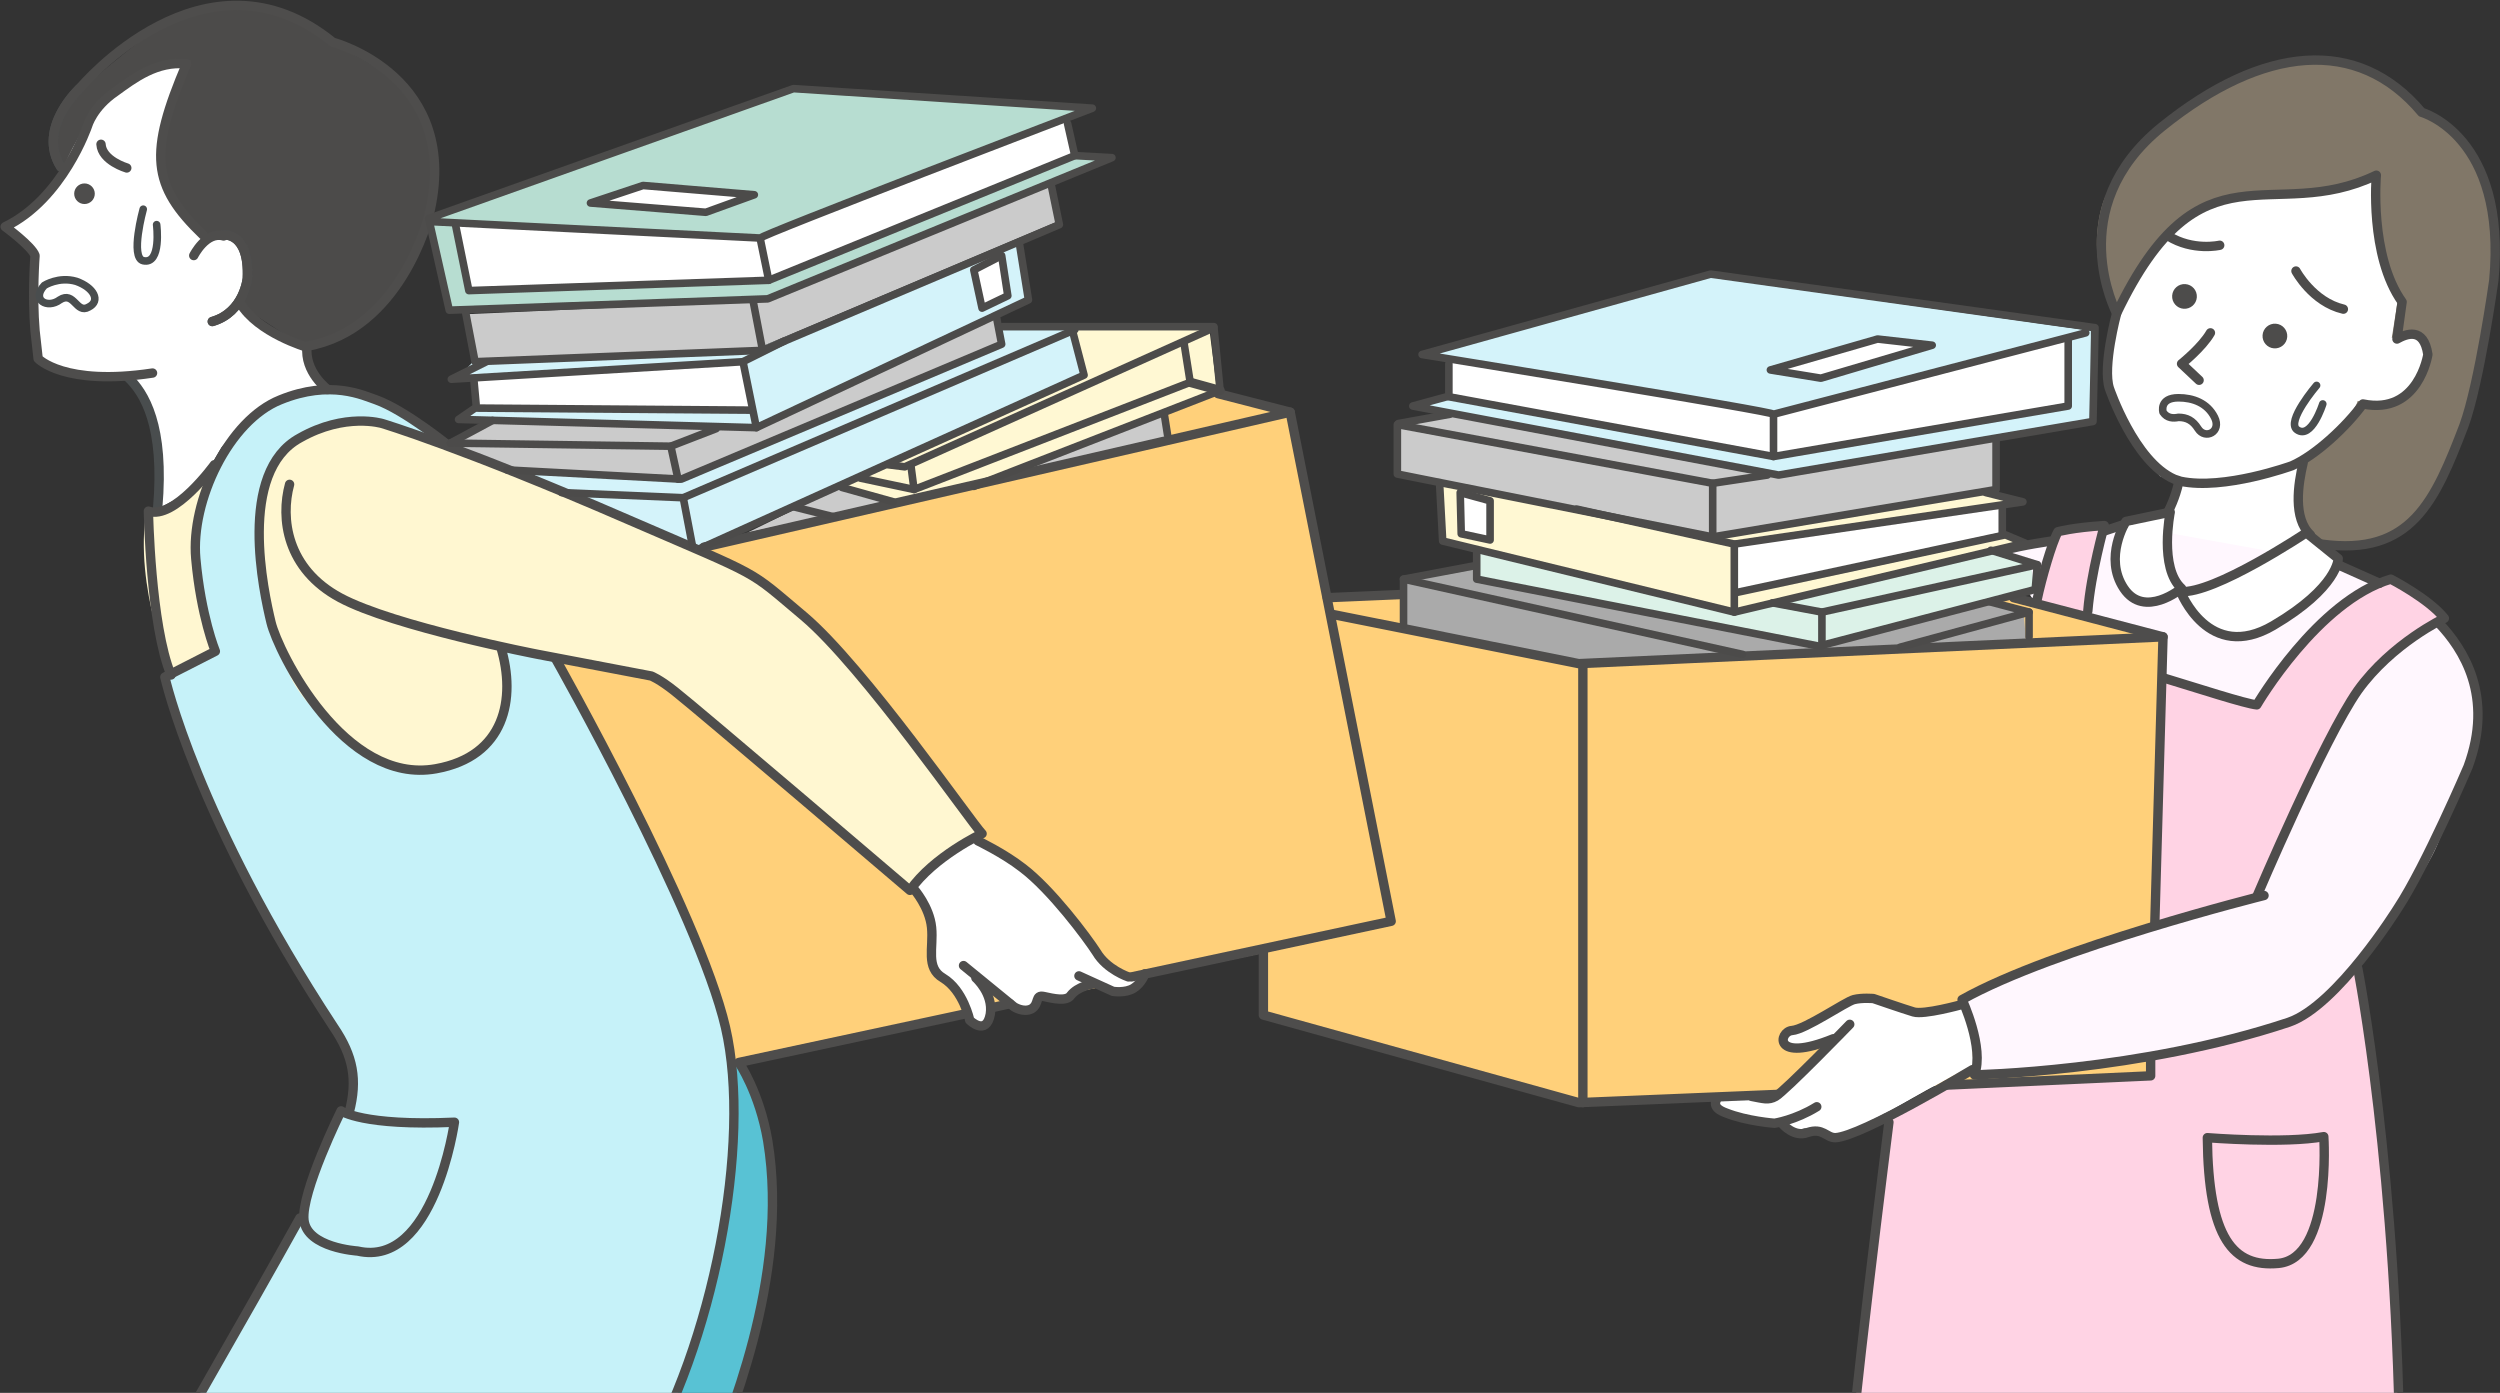 <svg width="280" height="156" viewBox="0 0 280 156" fill="none" xmlns="http://www.w3.org/2000/svg">
<rect x="0" y="0" width="280" height="156" fill="#333333" stroke="none"/>
<g clip-path="url(#clip0_2433_16719)">
<path d="M156.966 66.826H148.54L144.27 46.282L136.191 43.627L129.843 46.513L130.766 49.398L78.483 61.632L62.324 73.52C62.324 73.52 67.518 83.908 69.249 86.909C71.096 90.025 76.405 101.566 76.405 101.566L79.637 109.299L81.022 114.493L82.407 119.11L141.846 106.645L141.615 113.916L176.933 123.495L240.527 120.495L241.912 71.443L226.331 67.057L156.966 66.826Z" fill="#FFD07A"/>
<path d="M271.23 13.042C271.23 13.042 275.5 14.427 277.001 17.543C278.501 20.66 279.424 22.16 279.309 28.277C279.193 34.394 277.001 45.474 275.962 48.013C274.923 50.552 272.73 55.861 270.883 57.708C269.037 59.555 265.228 61.286 265.228 61.286C265.228 61.286 264.42 61.286 263.035 61.055C261.65 60.824 260.727 60.824 260.727 60.824L259.688 60.709L244.107 54.015L237.182 34.74C237.182 34.74 235.797 32.201 235.104 29.547C234.412 26.892 235.22 22.968 235.912 21.814C236.605 20.66 239.837 16.158 239.837 16.158L245.03 11.657L251.263 8.31L257.495 6.81L262.112 6.925L265.574 8.541L268.691 10.157L271.23 13.042Z" fill="#817768"/>
<path d="M266.265 19.736C266.265 19.736 262.572 21.352 257.955 21.583C253.339 21.814 248.029 22.737 245.837 23.891C243.644 25.045 239.719 29.893 238.681 31.393C237.757 32.894 236.603 35.664 236.603 35.664L236.142 40.05C236.142 40.05 235.795 44.089 237.527 46.744C239.258 49.398 241.912 53.322 241.912 53.322L243.99 54.13L242.951 57.477L237.411 58.862C237.411 58.862 236.026 62.325 236.603 63.71C237.18 65.095 237.527 66.826 238.681 67.172C239.835 67.519 241.797 67.403 241.797 67.403L244.336 66.595C244.336 66.595 245.259 68.326 246.067 69.25C246.875 70.173 248.145 71.327 249.876 71.327C251.607 71.327 252.531 71.212 253.916 70.519C255.301 69.827 257.955 67.634 257.955 67.634L259.802 66.249L261.764 63.364L258.071 60.132C258.071 60.132 257.147 58.17 257.263 56.669C257.378 55.169 257.494 52.053 257.494 52.053C257.494 52.053 263.264 47.436 264.072 44.897C264.072 44.897 266.381 45.705 267.304 45.243C268.227 44.897 269.843 43.858 270.766 42.127C271.69 40.396 271.921 39.242 271.574 38.434C271.228 37.626 269.843 37.049 269.843 37.049L267.881 37.857L268.574 33.471C268.574 33.471 266.842 28.508 265.919 23.545C266.15 23.083 266.265 19.736 266.265 19.736Z" fill="white"/>
<path d="M237.644 58.747L261.997 63.133L266.613 65.672L268.576 65.326L252.764 79.291L242.145 76.175L242.03 71.443L233.604 69.134L228.064 67.749L224.371 61.863L229.334 60.478L234.412 58.978L237.644 58.747Z" fill="#FFF7FE"/>
<path d="M230.602 59.439L235.449 59.093L234.18 64.979L233.602 69.134L228.062 67.288L229.447 62.44L230.602 59.439Z" fill="#FFD3E4"/>
<path d="M268.574 65.326L271.229 67.172L273.653 69.481L267.882 72.943L264.188 77.444L260.495 83.1L256.34 91.756L252.993 100.412L241.336 103.644L242.144 76.059L252.647 78.945L257.148 72.251L262.226 67.865L265.92 65.441L267.651 64.979L268.574 65.326Z" fill="#FFD3E4"/>
<path d="M274.692 71.789L273.307 69.942L269.729 71.904C269.729 71.904 266.151 74.328 265.113 75.829C264.074 77.444 260.958 82.638 260.958 82.638L255.648 93.256L252.994 100.297L240.067 104.221L228.872 107.914L219.754 112.185L220.677 114.955C220.677 114.955 221.024 117.032 221.139 117.263C221.254 117.494 221.37 117.955 221.37 118.302C221.37 118.648 221.254 120.495 221.254 120.495L234.181 119.456L245.03 117.609L256.341 114.839C256.341 114.839 259.688 112.646 260.727 111.723C261.765 110.915 265.113 106.76 266.267 104.913C267.421 103.067 271.576 97.988 272.961 94.641C274.346 91.294 276.77 85.062 276.885 84.946C277 84.716 277.693 80.907 277.693 80.907C277.693 80.907 277.578 78.368 277.578 78.252C277.578 78.021 276.654 75.021 276.654 75.021L274.692 71.789Z" fill="#FFF7FE"/>
<path d="M264.074 108.03C264.074 108.03 266.036 123.265 266.383 125.804C266.729 128.343 268.229 148.079 268.229 148.425C268.229 148.772 268.806 164.007 268.806 164.007L207.059 164.122L208.674 148.425L211.444 125.573L218.369 121.533L240.645 120.495L240.876 118.533L253.571 115.301L258.303 113.8L261.766 110.684L264.074 108.03Z" fill="#FFD3E4"/>
<path d="M219.754 112.185L215.714 113.57L213.175 113.339C213.175 113.339 211.675 112.531 211.213 112.531C210.867 112.531 208.905 112.069 208.905 112.069L207.635 112.3L206.25 112.877L204.404 114.031C204.404 114.031 203.942 114.378 203.249 114.608C202.557 114.839 201.634 115.07 201.634 115.07C201.634 115.07 201.057 115.07 200.71 115.301C200.364 115.532 200.364 115.532 200.364 115.532L199.787 116.686C200.479 117.263 200.364 117.148 200.941 117.263C201.518 117.378 201.749 117.494 202.211 117.378C202.672 117.263 205.327 116.571 205.327 116.571L199.441 122.572L198.056 123.38L196.786 122.918L191.939 123.034C191.939 123.034 191.477 123.957 193.208 124.419C194.939 124.88 196.902 125.227 196.902 125.227L198.633 125.458C198.633 125.458 199.556 126.265 199.902 126.381C200.133 126.496 200.595 126.612 200.826 126.612C201.057 126.612 200.595 126.727 201.057 126.612C201.634 126.496 202.095 126.381 202.095 126.381C203.019 126.381 203.019 126.381 203.019 126.381C203.019 126.381 203.249 126.612 203.711 126.727C204.173 126.843 206.25 127.073 206.25 127.073L208.789 125.919L211.906 124.303C211.906 124.303 216.292 121.764 216.638 121.649C216.869 121.533 221.024 119.225 221.024 119.225L220.793 115.763L219.754 112.185Z" fill="white"/>
<path d="M108.608 94.18L110.917 94.988L114.726 97.411L118.996 101.797L122.689 106.298L123.959 108.03L125.805 109.068L128.114 109.645L126.267 110.915C126.267 110.915 125.344 111.146 125.228 111.03C124.998 110.915 124.882 110.915 124.536 110.8C124.19 110.684 122.689 110.338 122.689 110.338L120.496 111.377C120.496 111.377 119.342 111.838 118.996 111.838C118.65 111.838 118.881 111.954 118.303 111.838C117.726 111.723 117.611 111.723 117.38 111.723C117.149 111.723 116.918 111.608 116.688 111.838C116.457 112.069 116.111 112.646 116.111 112.646C116.111 112.646 115.303 112.877 115.072 112.877C114.841 112.877 114.726 113.108 114.148 112.762C113.456 112.415 113.225 112.3 113.11 112.069C112.879 111.954 110.455 110.223 110.455 110.223L111.148 112.415L110.917 114.031C110.917 114.031 110.455 114.724 110.224 114.724C109.993 114.724 109.532 114.724 109.301 114.493C109.07 114.262 108.608 113.454 108.493 112.993C108.378 112.531 108.378 112.185 108.031 111.492C107.57 110.8 106.993 110.223 106.646 109.876C106.3 109.53 106.3 109.645 105.954 109.299C105.608 108.953 105.492 109.068 105.146 108.722C104.8 108.376 105.031 109.068 104.8 108.376C104.569 107.683 104.569 108.722 104.569 107.683C104.569 106.645 104.684 105.029 104.684 104.567C104.684 104.221 104.8 104.798 104.569 103.759C104.338 102.721 104.107 103.644 103.876 102.72C103.646 101.913 102.838 100.528 102.376 99.72C101.914 99.027 106.531 94.757 108.608 94.18Z" fill="white"/>
<path d="M7.156 19.39C7.156 19.39 4.502 14.658 9.003 10.272C13.504 5.886 18.929 2.308 18.929 2.308C18.929 2.308 22.391 1.039 24.123 0.808C25.854 0.577 27.239 0.346 29.778 1.039C32.317 1.731 33.933 2.539 34.625 3.001C35.318 3.462 37.626 5.078 37.626 5.078C37.626 5.078 43.974 8.31 45.359 9.81C46.744 11.311 49.053 16.158 48.937 18.928C48.822 21.698 47.667 29.085 44.667 31.97C41.666 34.856 38.896 37.857 37.511 37.972C36.126 38.203 34.164 38.895 34.164 38.895C34.164 38.895 27.931 34.971 27.354 34.394C26.662 33.932 7.156 19.39 7.156 19.39Z" fill="#4C4B4A"/>
<path d="M20.891 7.156C20.891 7.156 17.89 15.466 17.89 17.312C17.89 19.159 19.275 24.468 22.737 26.546C22.737 26.546 25.854 25.853 26.777 27.354C27.7 28.854 28.393 31.162 27.7 32.317C26.892 33.355 27.008 34.394 27.008 34.394C27.008 34.394 30.239 37.972 34.51 38.78L34.741 41.204L36.356 43.512C36.356 43.512 31.624 45.012 31.047 45.128C30.47 45.243 27.239 47.205 27.239 47.205L24.815 50.091L22.622 53.784C22.622 53.784 20.891 55.515 20.66 55.515C20.429 55.515 18.929 56.323 18.929 56.323L17.428 57.131C17.428 57.131 19.39 48.244 14.658 42.242C14.658 42.242 12.119 42.127 10.388 42.012C8.657 41.896 7.502 41.55 6.348 41.319C5.194 41.088 4.386 40.511 4.386 40.511L4.04 39.242L3.809 33.009V28.392L2.655 27.007C2.655 27.007 2.078 26.777 1.847 26.315C1.616 25.853 1.039 25.392 1.039 25.392C1.039 25.392 3.578 23.891 4.386 22.852C5.194 21.814 6.925 19.274 6.925 19.274C6.925 19.274 10.965 7.502 20.891 7.156Z" fill="white"/>
<path d="M16.388 57.131C16.388 57.131 17.311 59.786 24.582 51.13C24.582 51.13 19.158 58.516 24.121 72.828L19.273 75.251C19.158 75.367 15.003 65.903 16.388 57.131Z" fill="#FFF7D1"/>
<path d="M48.705 48.937L42.472 44.666C42.472 44.666 39.126 42.819 36.471 43.397C33.816 43.974 29.777 45.359 29.777 45.359C29.777 45.359 25.506 49.283 24.698 51.014C23.89 52.745 22.044 57.824 22.044 60.247C22.044 62.671 22.39 66.364 22.852 67.519C23.198 68.673 24.237 72.712 24.237 72.712L19.389 75.136C19.389 75.136 18.581 75.482 18.928 76.636C19.158 77.791 24.006 90.948 26.314 95.334C28.623 99.72 31.393 105.952 34.163 109.646C36.932 113.339 39.126 117.494 39.126 117.494C39.126 117.494 39.587 119.571 39.587 119.918C39.587 120.264 39.472 120.956 39.472 121.418C39.472 121.88 39.587 121.649 39.472 122.803C39.356 123.957 39.356 123.957 39.356 123.957L38.087 124.303L34.855 132.152L33.932 136.422L17.773 163.891L72.135 164.007C72.135 164.007 77.905 152.696 78.944 147.733C79.983 142.77 81.599 135.96 81.829 131.69C82.06 127.42 82.637 123.38 81.829 117.84C81.022 112.3 78.598 106.298 77.328 103.528C76.059 100.758 70.403 88.063 69.365 86.678C68.326 85.293 62.44 73.289 62.44 73.289" fill="#C6F2F9"/>
<path d="M35.085 48.59C35.085 48.59 39.355 47.205 42.241 47.551C45.126 47.898 48.011 49.514 49.396 49.86C50.781 50.206 63.131 55.054 63.131 55.054L71.095 58.516L78.597 61.632C78.597 61.632 82.406 63.479 83.444 64.056C84.483 64.749 87.945 67.634 90.138 68.904C92.331 70.173 98.102 77.56 98.102 77.56L109.875 93.026L105.604 95.796L103.18 97.873L102.373 99.835L88.292 88.409L73.288 75.829L62.438 73.52L55.86 72.366C55.86 72.366 56.783 75.482 56.668 77.098C56.552 78.714 54.821 83.792 52.051 85.062C49.281 86.331 46.165 86.678 44.087 85.754C42.01 84.716 34.277 80.676 32.084 74.79C29.891 68.904 28.968 63.941 29.199 60.594C29.314 57.246 29.429 53.899 30.468 52.514C31.507 51.129 32.892 49.86 32.892 49.86L35.085 48.59Z" fill="#FFF7D1"/>
<path d="M81.716 118.186C81.716 118.186 86.679 124.996 86.333 132.152C85.987 139.307 85.987 146.002 83.563 152.927C81.139 159.852 79.523 164.584 79.523 164.584L72.137 164.353C72.137 164.353 76.176 155.927 77.792 151.195C79.293 146.463 81.255 140.462 81.832 133.421C82.524 126.381 82.178 122.572 82.178 122.572L81.716 118.186Z" fill="#58C2D4"/>
<path d="M165.275 63.364L157.196 65.095L156.965 70.058L176.586 74.674L226.907 71.789L226.676 68.788L222.868 67.403L204.055 72.366L165.275 65.095V63.364Z" fill="#AAAAAA"/>
<path d="M165.508 61.863L165.277 65.095L204.057 72.366L227.833 65.903L227.487 63.364L222.639 61.863H165.508Z" fill="#DCF2E8"/>
<path d="M161.238 54.361L161.469 60.478L194.247 68.557L226.449 60.824L224.14 59.67V56.785L226.333 56.208L222.409 54.938L161.238 54.361Z" fill="#FFF8D3"/>
<path d="M161.583 46.513L156.389 47.667L156.273 52.745L191.591 59.901L223.561 54.938L223.446 49.398L161.583 46.513Z" fill="#CBCBCB"/>
<path d="M159.161 39.703L191.015 30.932L234.181 37.049V47.09L199.441 52.976L158.93 45.474L162.046 44.32L162.392 40.511L159.161 39.703Z" fill="#D4F3FA"/>
<path d="M210.057 37.741L215.481 38.664L203.709 42.358L198.977 41.434L210.057 37.741Z" fill="white"/>
<path d="M231.524 37.857V45.59L198.515 51.129L162.043 44.32L162.389 40.511L198.515 46.397L231.524 37.857Z" fill="white"/>
<path d="M224.139 56.785L194.246 61.171L194.361 66.48L224.139 59.67V56.785Z" fill="white"/>
<path d="M163.312 55.284L166.775 55.861L166.66 60.247L163.774 59.901L163.312 55.284Z" fill="white"/>
<path d="M48.707 24.237L88.411 9.81L121.42 12.35L119.458 13.504L120.035 17.197L123.959 17.543L85.871 33.586L50.092 34.74L48.477 26.43L48.707 24.237Z" fill="#B7DDD1"/>
<path d="M52.055 35.202L53.209 40.28L84.833 39.011L118.419 24.814L117.496 20.775L85.872 33.586L82.755 33.817L52.055 35.202Z" fill="#CBCBCB"/>
<path d="M130.881 49.398L83.676 59.67L93.832 54.707L129.958 46.513L130.881 49.398Z" fill="#CBCBCB"/>
<path d="M93.832 54.707L99.487 56.208L110.221 53.899L136.305 43.627L135.382 36.356L111.722 36.702L93.832 54.707Z" fill="#FFF8D3"/>
<path d="M59.555 52.976L111.723 36.702L119.11 36.472L120.148 36.933L121.187 41.55L120.841 42.473L78.483 61.632L72.712 59.439L62.094 55.169L59.555 52.976Z" fill="#D4F3FA"/>
<path d="M50.898 49.975L54.707 47.205L78.945 48.013L111.723 35.317L112.069 38.549L75.597 53.784L58.17 52.976L50.898 49.975Z" fill="#CBCBCB"/>
<path d="M51.129 42.473L53.206 40.28L84.831 39.011L114.031 27.238L114.954 33.817L84.715 48.244L51.129 47.09L53.437 45.705L53.206 42.589L51.129 42.473Z" fill="#D4F3FA"/>
<path d="M67.402 22.622L71.788 20.775L83.445 21.929L78.713 23.776L67.402 22.622Z" fill="white"/>
<path d="M119.457 13.504L120.034 17.197L85.986 31.162L52.4 32.432L51.246 25.161L84.948 26.777L119.457 13.504Z" fill="white"/>
<path d="M111.954 28.739L109.184 30.124L110.107 34.625C110.107 34.625 113.108 33.586 112.992 33.124C112.877 32.663 111.954 28.739 111.954 28.739Z" fill="white"/>
<path d="M53.207 42.589L82.984 40.742L84.254 45.82L53.438 45.705L53.207 42.589Z" fill="white"/>
<path d="M14.312 42.242C16.159 43.974 18.468 47.667 17.66 56.9" stroke="#494D4E" stroke-width="1.049" stroke-miterlimit="10" stroke-linecap="round" stroke-linejoin="round"/>
<path d="M6.809 18.697C4.039 14.312 9.002 9.81 9.002 9.81" stroke="#494D4E" stroke-width="1.049" stroke-miterlimit="10" stroke-linecap="round" stroke-linejoin="round"/>
<path d="M23.777 36.01C27.355 34.971 27.701 31.162 27.701 31.162C27.932 25.969 25.047 26.315 25.047 26.315" stroke="#494D4E" stroke-width="1.049" stroke-miterlimit="10" stroke-linecap="round" stroke-linejoin="round"/>
<path d="M20.891 7.156C17.544 6.81 15.005 8.772 12.928 10.272C10.389 12.003 9.811 14.081 9.811 14.081C9.811 14.081 7.041 22.275 0.578 25.392C0.578 25.392 3.579 27.584 3.925 28.623C3.925 28.623 3.579 33.009 3.925 37.049L4.271 40.165C4.271 40.165 7.157 43.281 17.083 41.781" stroke="#4E4D4C" stroke-width="1.049" stroke-linecap="round" stroke-linejoin="round"/>
<path d="M34.393 38.895C34.393 38.895 28.853 37.279 26.891 33.932" stroke="#4E4D4C" stroke-width="1.049" stroke-linecap="round" stroke-linejoin="round"/>
<path d="M22.738 26.315C16.967 20.775 16.621 17.197 20.891 7.156" stroke="#4E4D4C" stroke-width="1.049" stroke-linecap="round" stroke-linejoin="round"/>
<path d="M23.777 36.01C27.355 34.971 27.701 31.162 27.701 31.162C27.932 25.969 25.047 26.315 25.047 26.315" stroke="#4E4D4C" stroke-width="1.049" stroke-linecap="round" stroke-linejoin="round"/>
<path d="M14.198 18.813C14.198 18.813 11.428 18.005 11.312 16.158" stroke="#4E4D4C" stroke-width="1.049" stroke-linecap="round" stroke-linejoin="round"/>
<path d="M9.463 22.852C10.1 22.852 10.617 22.336 10.617 21.698C10.617 21.061 10.1 20.544 9.463 20.544C8.825 20.544 8.309 21.061 8.309 21.698C8.309 22.336 8.825 22.852 9.463 22.852Z" fill="#4E4D4C"/>
<path d="M21.699 28.623C21.699 28.623 23.084 25.853 25.046 26.43" stroke="#4E4D4C" stroke-width="1.049" stroke-linecap="round" stroke-linejoin="round"/>
<path d="M16.042 23.43C16.042 23.43 14.541 28.854 16.042 29.2C18.119 29.662 17.542 25.161 17.542 25.161" stroke="#494D4E" stroke-width="0.85" stroke-miterlimit="10" stroke-linecap="round" stroke-linejoin="round"/>
<path d="M4.965 31.97C4.965 31.97 6.581 30.932 8.543 31.509C10.505 32.201 11.313 33.702 9.928 34.394C8.543 35.202 8.312 32.547 6.696 33.586C5.311 34.625 3.464 33.586 4.965 31.97Z" stroke="#494D4E" stroke-width="0.85" stroke-miterlimit="10" stroke-linecap="round" stroke-linejoin="round"/>
<path d="M36.702 43.627C36.702 43.627 34.048 41.665 34.394 38.78C44.897 36.933 48.013 24.237 48.013 24.237C51.937 8.541 37.279 4.732 37.279 4.732C22.968 -6.925 9.002 9.81 9.002 9.81C9.002 9.81 4.039 14.312 6.809 18.697" stroke="#4E4D4C" stroke-width="1.049" stroke-linecap="round" stroke-linejoin="round"/>
<path d="M33.586 136.422C27.699 147.04 16.504 166.43 16.504 166.43" stroke="#4E4D4C" stroke-width="1.049" stroke-linecap="round" stroke-linejoin="round"/>
<path d="M50.32 49.975C50.32 49.975 45.357 45.936 42.125 44.782C40.74 44.32 37.047 42.473 31.392 44.782C25.621 47.09 21.35 56.092 21.927 62.556C22.504 69.019 24.12 72.943 24.12 72.943L18.465 75.829C18.465 75.829 21.927 91.525 37.393 115.07C39.586 118.302 40.048 120.956 39.124 124.534" stroke="#4E4D4C" stroke-width="1.049" stroke-linecap="round" stroke-linejoin="round"/>
<path d="M24.008 52.053C24.008 52.053 19.506 58.285 16.621 57.246C16.621 57.246 16.852 70.058 19.16 75.598" stroke="#4E4D4C" stroke-width="1.049" stroke-linecap="round" stroke-linejoin="round"/>
<path d="M38.201 124.419C38.201 124.419 40.625 126.15 50.897 125.688C50.897 125.688 48.589 142.078 40.048 140.115C40.048 140.115 34.393 139.769 34.046 136.653C33.7 133.537 38.201 124.419 38.201 124.419Z" stroke="#4E4D4C" stroke-width="1.049" stroke-linecap="round" stroke-linejoin="round"/>
<path d="M32.433 54.246C31.394 58.054 32.087 63.71 38.088 66.942C44.09 70.173 60.248 73.289 60.248 73.289L72.944 75.713C72.944 75.713 73.867 76.059 75.599 77.444C78.253 79.522 101.913 99.72 101.913 99.72C104.568 95.911 109.993 93.372 109.993 93.372C108.838 92.218 96.72 74.674 90.025 69.019C83.562 63.594 85.755 64.864 70.289 58.17C51.707 50.091 42.82 47.436 42.82 47.436C42.82 47.436 38.665 46.166 33.587 49.052C26.547 52.861 29.547 66.364 30.355 69.712C31.163 73.059 38.55 87.947 48.822 86.101C56.555 84.716 57.824 78.252 56.093 72.481" stroke="#4E4D4C" stroke-width="1.049" stroke-linecap="round" stroke-linejoin="round"/>
<path d="M102.375 99.604C102.375 99.604 104.106 101.566 104.337 103.875C104.568 106.183 103.645 108.376 105.607 109.53C107.915 110.915 108.607 114.262 108.607 114.262C108.607 114.262 110.454 116.109 110.916 113.57C111.262 111.261 109.3 109.53 109.3 109.53" stroke="#4E4D4C" stroke-width="1.049" stroke-linecap="round" stroke-linejoin="round"/>
<path d="M107.914 108.145L113.569 112.762C113.569 112.762 114.608 113.454 115.532 112.993C116.455 112.415 115.878 111.377 116.917 111.608C117.955 111.838 119.456 112.185 119.917 111.492C120.725 110.453 122.341 110.223 122.341 110.223" stroke="#4E4D4C" stroke-width="1.049" stroke-linecap="round" stroke-linejoin="round"/>
<path d="M120.84 109.299L124.649 111.03C124.649 111.03 126.034 111.261 126.957 110.684C127.88 110.107 128.226 109.068 128.226 109.068" stroke="#4E4D4C" stroke-width="1.049" stroke-linecap="round" stroke-linejoin="round"/>
<path d="M126.382 109.415C126.382 109.415 123.958 108.607 122.804 106.645C121.765 105.029 117.726 99.604 114.494 97.18C112.417 95.565 109.531 94.18 109.531 94.18" stroke="#4E4D4C" stroke-width="1.049" stroke-linecap="round" stroke-linejoin="round"/>
<path d="M62.211 73.751C62.211 73.751 78.254 102.143 81.255 115.07C84.255 127.997 79.87 150.734 71.675 164.237" stroke="#4E4D4C" stroke-width="1.049" stroke-linecap="round" stroke-linejoin="round"/>
<path d="M126.726 109.415L155.811 103.182L144.5 46.166L78.828 61.286" stroke="#4E4D4C" stroke-width="1.049" stroke-linecap="round" stroke-linejoin="round"/>
<path d="M111.031 112.877L113.109 112.416" stroke="#4E4D4C" stroke-width="1.049" stroke-linecap="round" stroke-linejoin="round"/>
<path d="M79.406 164.584C81.253 159.621 88.524 143.232 85.985 127.766C85.062 122.341 82.753 118.994 82.753 118.994L108.029 113.57" stroke="#4E4D4C" stroke-width="1.049" stroke-linecap="round" stroke-linejoin="round"/>
<path d="M237.065 35.087C237.065 35.087 230.832 23.314 242.143 14.196C253.454 5.078 264.072 4.04 271.228 12.58C271.228 12.58 280.807 15.235 279.307 31.393C279.307 31.393 277.691 42.935 275.96 47.667C272.728 56.092 270.074 62.325 260.032 60.94" stroke="#4D4C4B" stroke-width="1.049" stroke-miterlimit="10" stroke-linecap="round" stroke-linejoin="round"/>
<path d="M241.449 59.555C241.449 59.555 243.296 57.246 243.988 54.13L241.449 59.555Z" fill="white"/>
<path d="M241.449 59.555C241.449 59.555 243.296 57.246 243.988 54.13" stroke="#4D4C4B" stroke-width="1.049" stroke-miterlimit="10" stroke-linecap="round" stroke-linejoin="round"/>
<path d="M257.956 51.822C257.379 54.246 256.802 58.054 258.764 59.901" stroke="#4D4C4B" stroke-width="1.049" stroke-miterlimit="10" stroke-linecap="round" stroke-linejoin="round"/>
<path d="M258.303 59.67C258.303 59.67 247.916 66.595 244.223 66.249C244.223 66.249 247.339 74.328 254.61 70.058C261.881 65.787 261.881 62.556 261.881 62.556L258.303 59.67Z" fill="white" stroke="#4D4C4B" stroke-width="1.049" stroke-miterlimit="10" stroke-linecap="round" stroke-linejoin="round"/>
<path d="M244.335 65.903C244.335 65.903 240.18 69.365 237.872 65.903C235.563 62.44 238.102 58.401 238.102 58.401L243.065 57.362C243.065 57.362 241.796 63.594 244.335 65.903Z" fill="white" stroke="#4D4C4B" stroke-width="1.049" stroke-miterlimit="10" stroke-linecap="round" stroke-linejoin="round"/>
<path d="M237.065 35.087C237.065 35.087 235.45 41.088 236.257 43.512C236.257 43.512 239.027 51.706 243.529 53.669L244.221 53.899C249.069 54.938 256.686 52.168 256.686 52.168C259.341 51.014 262.803 47.782 264.65 45.243C270.882 46.513 271.921 39.703 271.921 39.703C271.459 36.587 269.497 37.395 268.459 37.972L269.036 33.817C265.342 28.623 266.15 19.621 266.15 19.621C254.378 25.276 246.53 15.35 237.065 35.087Z" stroke="#4D4C4B" stroke-width="1.049" stroke-miterlimit="10" stroke-linecap="round" stroke-linejoin="round"/>
<path d="M257.148 30.355C257.148 30.355 258.995 33.817 262.458 34.625" stroke="#4D4C4B" stroke-width="1.049" stroke-miterlimit="10" stroke-linecap="round" stroke-linejoin="round"/>
<path d="M248.607 27.469C248.607 27.469 245.606 28.162 242.836 26.43" stroke="#4D4C4B" stroke-width="1.049" stroke-miterlimit="10" stroke-linecap="round" stroke-linejoin="round"/>
<path d="M246.045 33.299C246.099 32.536 245.524 31.873 244.761 31.819C243.998 31.765 243.336 32.34 243.282 33.103C243.228 33.866 243.802 34.528 244.565 34.582C245.328 34.636 245.991 34.062 246.045 33.299Z" fill="#4D4C4B"/>
<path d="M256.17 37.733C256.224 36.97 255.649 36.308 254.886 36.254C254.123 36.2 253.461 36.774 253.407 37.537C253.353 38.3 253.927 38.963 254.69 39.017C255.453 39.071 256.116 38.496 256.17 37.733Z" fill="#4D4C4B"/>
<path d="M246.298 42.589L244.336 40.742C244.336 40.742 246.644 38.895 247.568 37.279" stroke="#4D4C4B" stroke-width="1.049" stroke-miterlimit="10" stroke-linecap="round" stroke-linejoin="round"/>
<path d="M242.375 75.944C246.184 77.098 251.493 78.829 252.762 78.945C252.762 78.945 259.572 67.288 267.767 64.864C267.767 64.864 272.037 67.057 273.768 69.25C273.768 69.25 267.882 72.02 264.073 77.329C260.265 82.754 252.762 100.412 252.762 100.412" stroke="#4D4C4B" stroke-width="1.049" stroke-miterlimit="10" stroke-linecap="round" stroke-linejoin="round"/>
<path d="M228.18 67.057C228.641 64.864 229.796 60.824 230.488 59.555C230.488 59.555 232.104 59.093 235.682 58.862C235.682 58.862 234.181 64.171 233.835 68.442" stroke="#4D4C4B" stroke-width="1.049" stroke-miterlimit="10" stroke-linecap="round" stroke-linejoin="round"/>
<path d="M247.223 127.42C247.223 127.42 255.879 128.112 260.265 127.304C260.265 127.304 261.188 140.923 255.186 141.5C250.108 141.962 247.338 138.73 247.223 127.42Z" stroke="#4D4C4B" stroke-width="1.049" stroke-miterlimit="10" stroke-linecap="round" stroke-linejoin="round"/>
<path d="M242.259 46.167C242.259 46.167 241.798 44.551 243.991 44.551C245.606 44.551 247.222 45.128 248.03 46.744C248.838 48.359 246.991 49.283 246.183 48.013C245.606 47.09 244.914 46.744 243.991 46.744C243.413 46.859 242.721 46.859 242.259 46.167Z" stroke="#4D4C4B" stroke-width="0.85" stroke-miterlimit="10" stroke-linecap="round" stroke-linejoin="round"/>
<path d="M266.495 65.326L262.109 63.364" stroke="#4D4C4B" stroke-width="1.049" stroke-miterlimit="10" stroke-linecap="round" stroke-linejoin="round"/>
<path d="M235.797 59.439L237.874 58.747" stroke="#4D4C4B" stroke-width="1.049" stroke-miterlimit="10" stroke-linecap="round" stroke-linejoin="round"/>
<path d="M259.457 43.166C259.457 43.166 255.995 47.205 257.264 48.129C258.88 49.283 260.15 45.243 260.15 45.243" stroke="#494D4E" stroke-width="0.85" stroke-miterlimit="10" stroke-linecap="round" stroke-linejoin="round"/>
<path d="M253.571 100.297C253.571 100.297 230.026 106.183 219.754 111.954C219.754 111.954 222.293 117.378 221.139 120.379C221.139 120.379 239.721 120.033 256.341 114.493C261.765 112.646 268.575 101.682 268.575 101.682C271.691 96.95 276.423 85.87 276.423 85.87C279.309 78.021 275.962 72.712 273.076 69.711" stroke="#4D4C4B" stroke-width="1.049" stroke-miterlimit="10" stroke-linecap="round" stroke-linejoin="round"/>
<path d="M219.638 112.531C219.638 112.531 215.483 113.685 214.329 113.339C213.174 112.993 209.827 111.838 209.827 111.838C209.827 111.838 208.558 111.723 207.634 111.954C206.711 112.185 202.21 115.301 200.709 115.416C199.209 115.532 198.517 119.11 205.326 116.34" stroke="#4D4C4B" stroke-width="1.049" stroke-miterlimit="10" stroke-linecap="round" stroke-linejoin="round"/>
<path d="M192.282 123.034C192.167 123.38 191.705 124.073 193.321 124.65C195.629 125.573 198.746 125.804 198.746 125.804C198.746 125.804 201.054 125.458 203.478 123.957" stroke="#4D4C4B" stroke-width="1.049" stroke-miterlimit="10" stroke-linecap="round" stroke-linejoin="round"/>
<path d="M207.172 114.724C207.172 114.724 200.016 122.11 198.862 122.803C198.054 123.265 197.477 123.034 196.207 122.803" stroke="#4D4C4B" stroke-width="1.049" stroke-miterlimit="10" stroke-linecap="round" stroke-linejoin="round"/>
<path d="M199.672 125.919C199.672 125.919 200.941 127.42 202.442 126.843C204.173 126.265 204.519 127.42 205.558 127.42C208.444 127.304 220.908 119.802 220.908 119.802" stroke="#4D4C4B" stroke-width="1.049" stroke-miterlimit="10" stroke-linecap="round" stroke-linejoin="round"/>
<path d="M264.074 108.491C264.074 108.491 268.575 131.228 268.806 165.161" stroke="#4D4C4B" stroke-width="1.049" stroke-miterlimit="10" stroke-linecap="round" stroke-linejoin="round"/>
<path d="M211.56 125.688C211.56 125.688 207.059 161.352 207.059 165.969" stroke="#4D4C4B" stroke-width="1.049" stroke-miterlimit="10" stroke-linecap="round" stroke-linejoin="round"/>
<path d="M218.02 121.533L240.872 120.495V118.417" stroke="#4E4D4C" stroke-width="1.049" stroke-linecap="round" stroke-linejoin="round"/>
<path d="M141.5 106.414V113.685L176.817 123.495L199.093 122.572" stroke="#4E4D4C" stroke-width="1.049" stroke-linecap="round" stroke-linejoin="round"/>
<path d="M241.335 103.528L242.258 71.327L176.817 74.328L149.117 68.788" stroke="#4E4D4C" stroke-width="1.049" stroke-linecap="round" stroke-linejoin="round"/>
<path d="M177.281 74.79V123.495" stroke="#4E4D4C" stroke-width="1.049" stroke-linecap="round" stroke-linejoin="round"/>
<path d="M148.656 66.942L156.735 66.595" stroke="#4E4D4C" stroke-width="1.049" stroke-linecap="round" stroke-linejoin="round"/>
<path d="M242.259 71.327L225.523 66.942" stroke="#4E4D4C" stroke-width="1.049" stroke-linecap="round" stroke-linejoin="round"/>
<path d="M224.254 56.785V59.901" stroke="#4C4B4A" stroke-width="0.85" stroke-miterlimit="10" stroke-linecap="round" stroke-linejoin="round"/>
<path d="M162.043 44.435L158.234 45.474L199.207 53.207L234.409 47.205L234.64 36.702L191.59 30.701L159.273 39.703C159.273 39.703 199.207 46.166 198.63 46.397L233.601 37.279" stroke="#4C4B4A" stroke-width="0.85" stroke-miterlimit="10" stroke-linecap="round" stroke-linejoin="round"/>
<path d="M162.273 40.742V44.435L198.63 51.129L231.639 45.474V37.972" stroke="#4C4B4A" stroke-width="0.85" stroke-miterlimit="10" stroke-linecap="round" stroke-linejoin="round"/>
<path d="M198.633 46.628V51.129" stroke="#4C4B4A" stroke-width="0.85" stroke-miterlimit="10" stroke-linecap="round" stroke-linejoin="round"/>
<path d="M216.406 38.664L203.941 42.358L198.285 41.434L210.288 37.972L216.406 38.664Z" stroke="#4C4B4A" stroke-width="0.85" stroke-miterlimit="10" stroke-linecap="round" stroke-linejoin="round"/>
<path d="M156.504 47.551L191.821 54.13V60.132L156.504 53.092V47.551Z" stroke="#4C4B4A" stroke-width="0.85" stroke-miterlimit="10" stroke-linecap="round" stroke-linejoin="round"/>
<path d="M191.82 60.132L223.56 54.823V49.398" stroke="#4C4B4A" stroke-width="0.85" stroke-miterlimit="10" stroke-linecap="round" stroke-linejoin="round"/>
<path d="M191.82 54.13L197.937 53.207" stroke="#4C4B4A" stroke-width="0.85" stroke-miterlimit="10" stroke-linecap="round" stroke-linejoin="round"/>
<path d="M156.621 47.436L162.392 46.397" stroke="#4C4B4A" stroke-width="0.85" stroke-miterlimit="10" stroke-linecap="round" stroke-linejoin="round"/>
<path d="M161.234 54.13L161.581 60.594L194.243 68.557V60.94L176.585 57.016" stroke="#4C4B4A" stroke-width="0.85" stroke-miterlimit="10" stroke-linecap="round" stroke-linejoin="round"/>
<path d="M194.246 60.94L226.563 56.208L222.408 55.169" stroke="#4C4B4A" stroke-width="0.85" stroke-miterlimit="10" stroke-linecap="round" stroke-linejoin="round"/>
<path d="M194.477 66.364L224.601 59.901L226.794 60.824L194.246 68.557" stroke="#4C4B4A" stroke-width="0.85" stroke-miterlimit="10" stroke-linecap="round" stroke-linejoin="round"/>
<path d="M163.543 55.169L163.658 59.786L166.89 60.478V56.092L163.543 55.169Z" stroke="#4C4B4A" stroke-width="0.85" stroke-miterlimit="10" stroke-linecap="round" stroke-linejoin="round"/>
<path d="M165.391 61.863V64.864L203.709 72.366L227.946 66.018L228.177 63.248L204.055 68.557L198.515 67.519" stroke="#4C4B4A" stroke-width="0.85" stroke-miterlimit="10" stroke-linecap="round" stroke-linejoin="round"/>
<path d="M204.055 68.557V72.366" stroke="#4C4B4A" stroke-width="0.85" stroke-miterlimit="10" stroke-linecap="round" stroke-linejoin="round"/>
<path d="M228.178 63.248L222.984 61.632" stroke="#4C4B4A" stroke-width="0.85" stroke-miterlimit="10" stroke-linecap="round" stroke-linejoin="round"/>
<path d="M165.159 63.364L157.195 64.864V70.058" stroke="#4C4B4A" stroke-width="0.85" stroke-miterlimit="10" stroke-linecap="round" stroke-linejoin="round"/>
<path d="M157.195 64.864L195.167 73.289" stroke="#4C4B4A" stroke-width="0.85" stroke-miterlimit="10" stroke-linecap="round" stroke-linejoin="round"/>
<path d="M212.828 72.481L227.255 68.557L222.869 67.403" stroke="#4C4B4A" stroke-width="0.85" stroke-miterlimit="10" stroke-linecap="round" stroke-linejoin="round"/>
<path d="M227.254 68.557V71.327" stroke="#4C4B4A" stroke-width="0.85" stroke-miterlimit="10" stroke-linecap="round" stroke-linejoin="round"/>
<path d="M229.794 60.594C229.794 60.594 226.446 61.055 224.484 61.632" stroke="#4D4C4B" stroke-width="1.049" stroke-miterlimit="10" stroke-linecap="round" stroke-linejoin="round"/>
<path d="M144.501 46.166L136.422 44.089" stroke="#4E4D4C" stroke-width="1.049" stroke-linecap="round" stroke-linejoin="round"/>
<path d="M133.305 42.819L136.652 43.743" stroke="#4C4B4A" stroke-width="1.049" stroke-miterlimit="10" stroke-linecap="round" stroke-linejoin="round"/>
<path d="M120.378 17.428L124.533 17.659L85.984 33.471L50.32 34.74L48.012 24.468L88.869 9.926L122.34 12.119C122.34 12.119 84.599 26.546 85.176 26.661L48.127 24.814" stroke="#4C4B4A" stroke-width="0.85" stroke-miterlimit="10" stroke-linecap="round" stroke-linejoin="round"/>
<path d="M119.569 13.85L120.377 17.428L86.098 31.393L52.512 32.547L51.012 25.161" stroke="#4C4B4A" stroke-width="0.85" stroke-miterlimit="10" stroke-linecap="round" stroke-linejoin="round"/>
<path d="M85.176 26.892L86.099 31.393" stroke="#4C4B4A" stroke-width="0.85" stroke-miterlimit="10" stroke-linecap="round" stroke-linejoin="round"/>
<path d="M66.133 22.737L79.059 23.776L84.484 21.814L72.019 20.775L66.133 22.737Z" stroke="#4C4B4A" stroke-width="0.85" stroke-miterlimit="10" stroke-linecap="round" stroke-linejoin="round"/>
<path d="M84.367 33.817L85.406 39.242L118.646 25.161L117.723 20.66" stroke="#4C4B4A" stroke-width="0.85" stroke-miterlimit="10" stroke-linecap="round" stroke-linejoin="round"/>
<path d="M85.408 39.242L53.207 40.511L52.168 35.087" stroke="#4C4B4A" stroke-width="0.85" stroke-miterlimit="10" stroke-linecap="round" stroke-linejoin="round"/>
<path d="M114.146 27.123L115.185 33.586L84.715 47.898L83.215 40.511L87.832 38.203" stroke="#4C4B4A" stroke-width="0.85" stroke-miterlimit="10" stroke-linecap="round" stroke-linejoin="round"/>
<path d="M83.214 40.511L50.551 42.473L54.475 40.511" stroke="#4C4B4A" stroke-width="0.85" stroke-miterlimit="10" stroke-linecap="round" stroke-linejoin="round"/>
<path d="M84.138 45.936L53.206 45.705L51.359 46.974L84.715 47.898" stroke="#4C4B4A" stroke-width="0.85" stroke-miterlimit="10" stroke-linecap="round" stroke-linejoin="round"/>
<path d="M112.183 28.623L112.875 33.124L109.99 34.51L109.066 30.239L112.183 28.623Z" stroke="#4C4B4A" stroke-width="0.85" stroke-miterlimit="10" stroke-linecap="round" stroke-linejoin="round"/>
<path d="M50.434 49.629L75.133 49.975L80.211 48.013" stroke="#4C4B4A" stroke-width="0.85" stroke-miterlimit="10" stroke-linecap="round" stroke-linejoin="round"/>
<path d="M111.608 35.548L112.185 38.549L76.29 53.669L56.785 52.63" stroke="#4C4B4A" stroke-width="0.85" stroke-miterlimit="10" stroke-linecap="round" stroke-linejoin="round"/>
<path d="M75.133 49.975L75.941 53.669" stroke="#4C4B4A" stroke-width="0.85" stroke-miterlimit="10" stroke-linecap="round" stroke-linejoin="round"/>
<path d="M50.434 49.629L55.166 47.09" stroke="#4C4B4A" stroke-width="0.85" stroke-miterlimit="10" stroke-linecap="round" stroke-linejoin="round"/>
<path d="M77.56 61.171L76.522 55.746L62.902 55.169" stroke="#4C4B4A" stroke-width="0.85" stroke-miterlimit="10" stroke-linecap="round" stroke-linejoin="round"/>
<path d="M120.03 36.702L121.415 42.011L78.481 61.401" stroke="#4C4B4A" stroke-width="0.85" stroke-miterlimit="10" stroke-linecap="round" stroke-linejoin="round"/>
<path d="M120.378 36.933L76.519 55.746" stroke="#4C4B4A" stroke-width="0.85" stroke-miterlimit="10" stroke-linecap="round" stroke-linejoin="round"/>
<path d="M53.09 42.704L53.321 45.243" stroke="#4C4B4A" stroke-width="0.85" stroke-miterlimit="10" stroke-linecap="round" stroke-linejoin="round"/>
<path d="M109.068 54.477L136.652 43.743L135.96 36.702L101.335 52.284L99.488 52.053" stroke="#4C4B4A" stroke-width="0.85" stroke-miterlimit="10" stroke-linecap="round" stroke-linejoin="round"/>
<path d="M135.957 36.587H112.297" stroke="#4C4B4A" stroke-width="0.85" stroke-miterlimit="10" stroke-linecap="round" stroke-linejoin="round"/>
<path d="M94.293 54.592L100.064 56.208" stroke="#4C4B4A" stroke-width="0.85" stroke-miterlimit="10" stroke-linecap="round" stroke-linejoin="round"/>
<path d="M132.613 38.434L133.305 42.819L102.374 54.823L102.027 52.168" stroke="#4C4B4A" stroke-width="0.85" stroke-miterlimit="10" stroke-linecap="round" stroke-linejoin="round"/>
<path d="M102.373 54.823L96.371 53.553" stroke="#4C4B4A" stroke-width="0.85" stroke-miterlimit="10" stroke-linecap="round" stroke-linejoin="round"/>
<path d="M130.418 46.513L130.764 48.706" stroke="#4C4B4A" stroke-width="0.85" stroke-miterlimit="10" stroke-linecap="round" stroke-linejoin="round"/>
<path d="M88.984 56.785L93.601 57.939" stroke="#4C4B4A" stroke-width="0.85" stroke-miterlimit="10" stroke-linecap="round" stroke-linejoin="round"/>
</g>
<defs>
<clipPath id="clip0_2433_16719">
<rect width="280" height="156" fill="white"/>
</clipPath>
</defs>
</svg>
